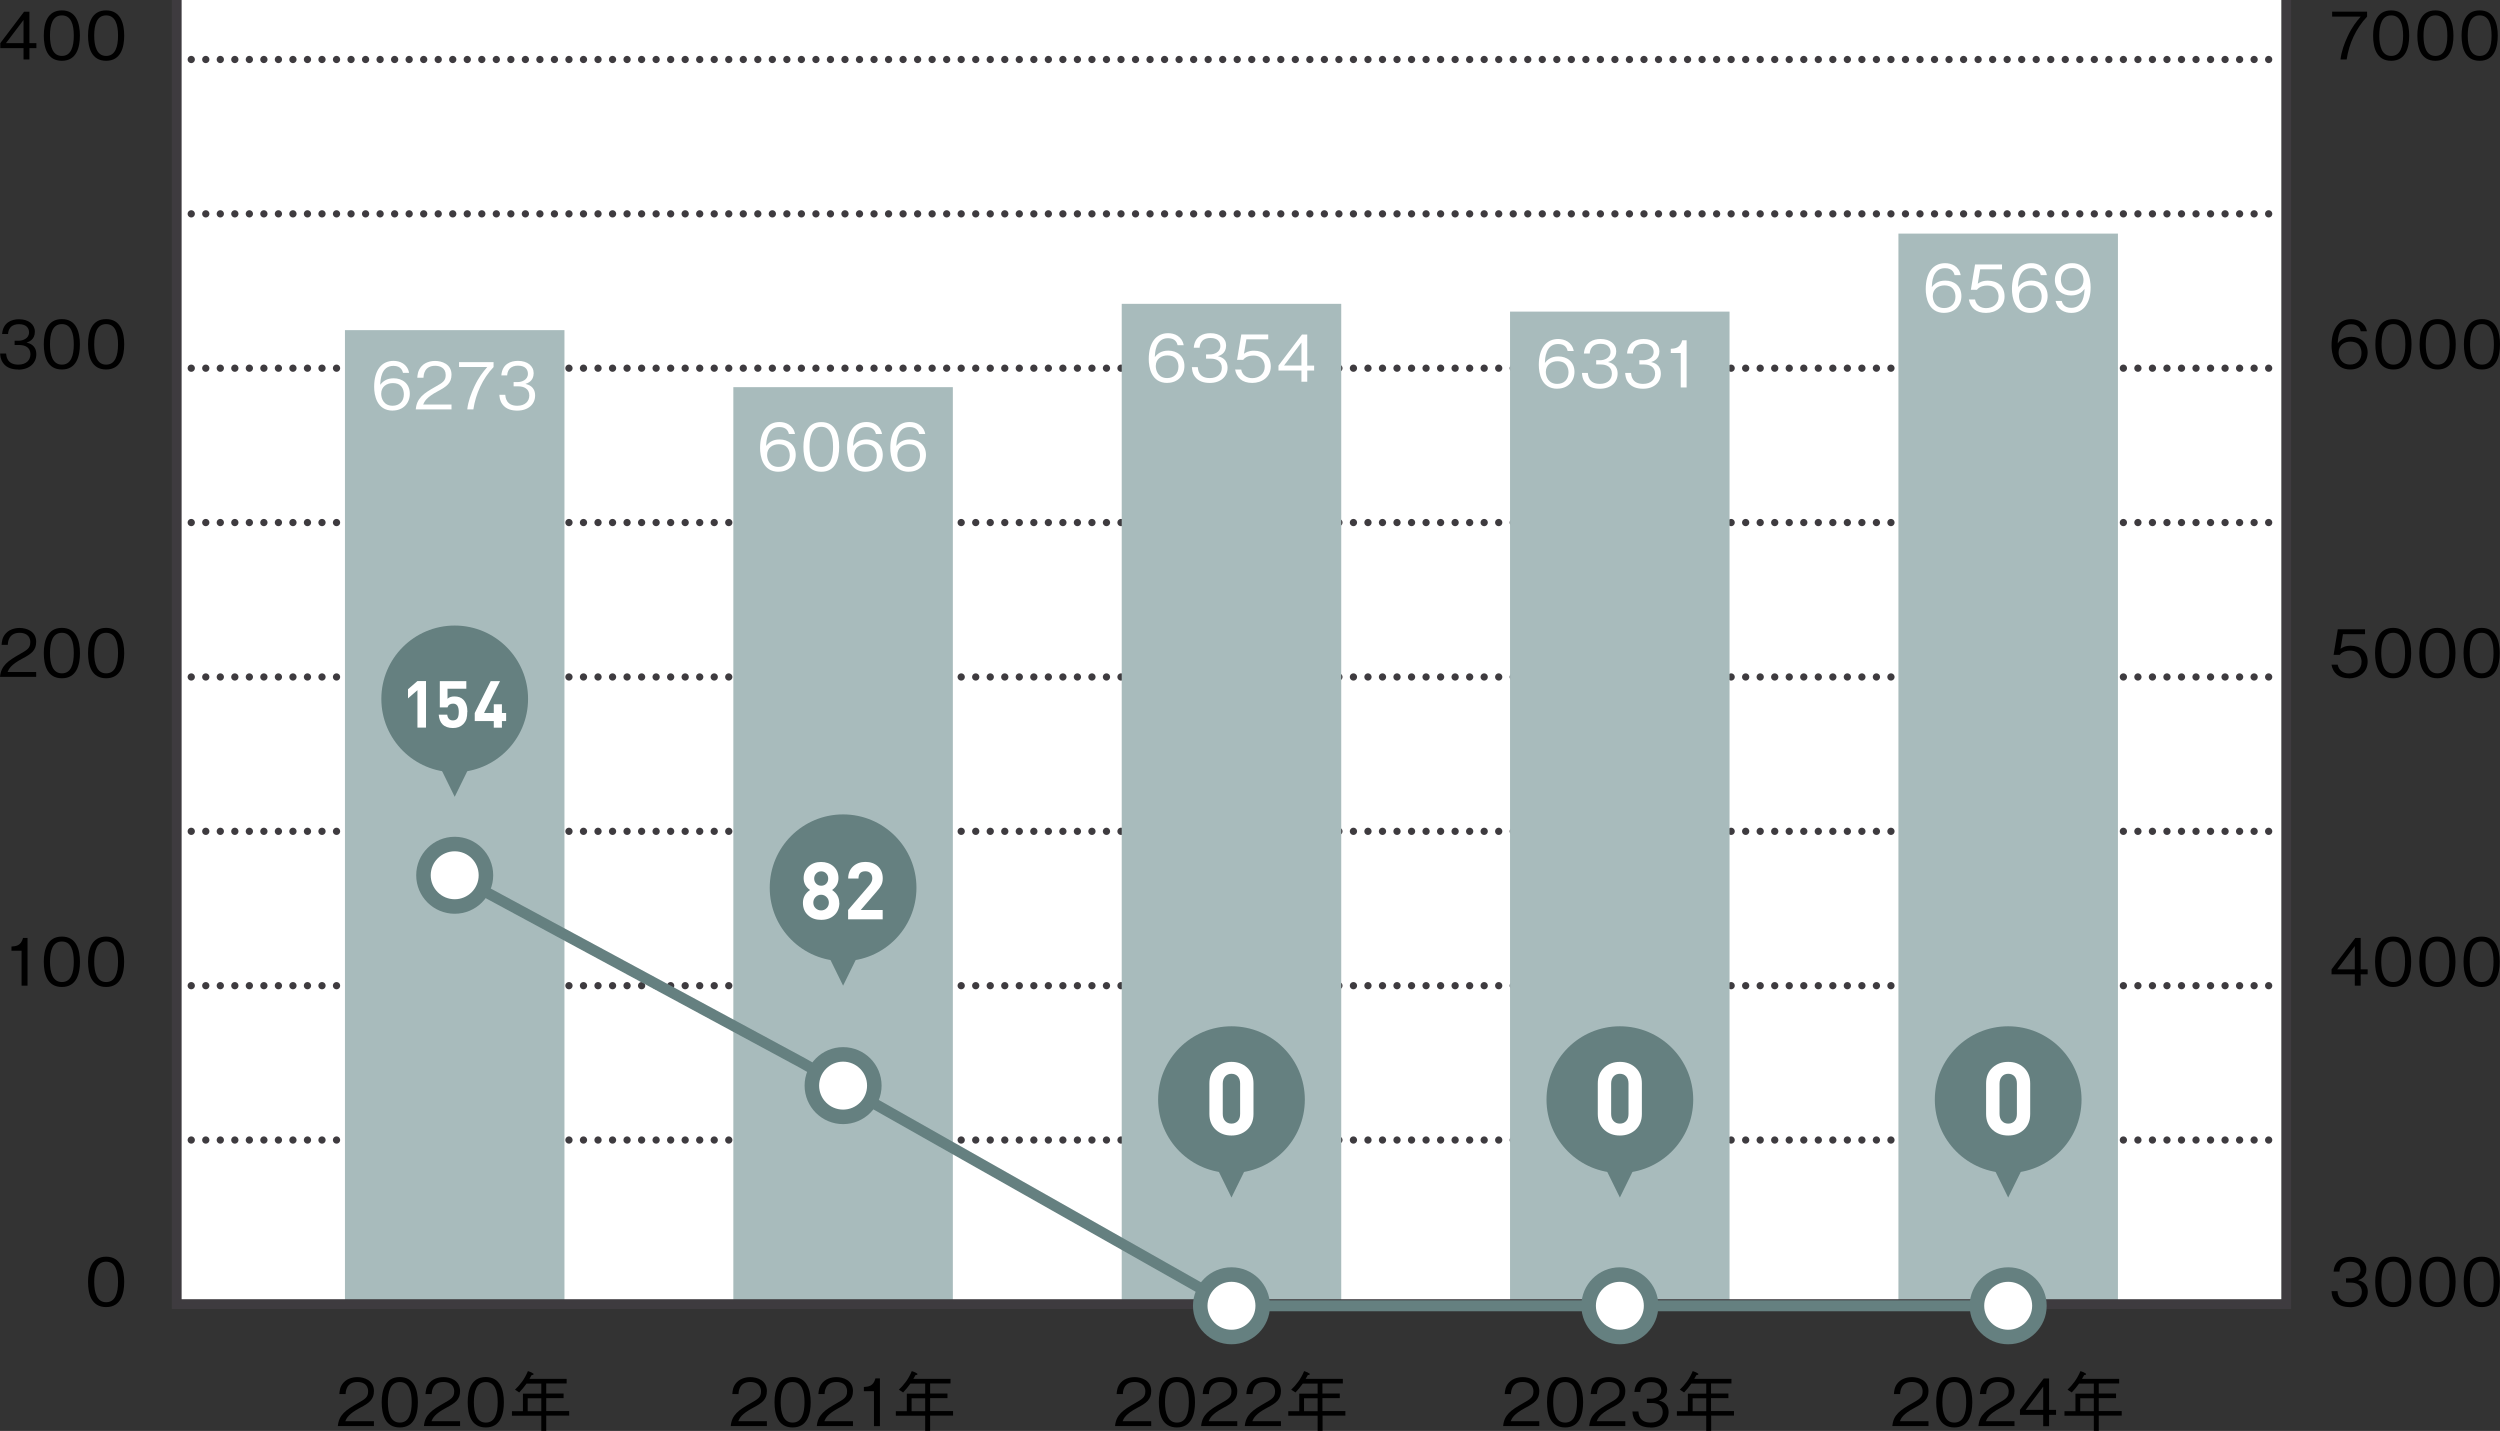 <?xml version="1.0" encoding="UTF-8"?><svg id="_レイヤー_2" xmlns="http://www.w3.org/2000/svg" viewBox="0 0 344.18 197"><rect x="0" y="0" width="344.18" height="197" fill="#333333" stroke="none"/><defs><style>.cls-1{stroke-width:1.5px;}.cls-1,.cls-2{stroke:#658080;}.cls-1,.cls-2,.cls-3,.cls-4,.cls-5{stroke-miterlimit:10;}.cls-1,.cls-3,.cls-4,.cls-5{fill:none;}.cls-6{fill:#000;}.cls-6,.cls-7,.cls-8,.cls-9{stroke-width:0px;}.cls-2{stroke-width:2px;}.cls-2,.cls-9{fill:#fff;}.cls-3,.cls-4{stroke-linecap:round;}.cls-3,.cls-4,.cls-5{stroke:#3e3b3f;}.cls-7{fill:#a8bbbc;}.cls-4{stroke-dasharray:0 0 0 2;}.cls-8{fill:#658080;}.cls-5{stroke-width:1.35px;}</style></defs><g id="_内容"><rect class="cls-9" x="24.33" y="0" width="290.42" height="179.54"/><line class="cls-3" x1="24.33" y1="156.95" x2="24.33" y2="156.95"/><line class="cls-4" x1="26.33" y1="156.95" x2="313.75" y2="156.95"/><line class="cls-3" x1="314.75" y1="156.95" x2="314.75" y2="156.95"/><line class="cls-3" x1="24.33" y1="135.7" x2="24.33" y2="135.7"/><line class="cls-4" x1="26.33" y1="135.7" x2="313.75" y2="135.7"/><line class="cls-3" x1="314.75" y1="135.7" x2="314.75" y2="135.7"/><line class="cls-3" x1="24.33" y1="114.45" x2="24.33" y2="114.45"/><line class="cls-4" x1="26.33" y1="114.45" x2="313.75" y2="114.45"/><line class="cls-3" x1="314.75" y1="114.45" x2="314.75" y2="114.45"/><line class="cls-3" x1="24.33" y1="93.2" x2="24.33" y2="93.2"/><line class="cls-4" x1="26.33" y1="93.2" x2="313.75" y2="93.2"/><line class="cls-3" x1="314.75" y1="93.2" x2="314.75" y2="93.2"/><line class="cls-3" x1="24.33" y1="71.94" x2="24.33" y2="71.94"/><line class="cls-4" x1="26.33" y1="71.94" x2="313.75" y2="71.94"/><line class="cls-3" x1="314.75" y1="71.94" x2="314.75" y2="71.94"/><line class="cls-3" x1="24.33" y1="50.69" x2="24.33" y2="50.69"/><line class="cls-4" x1="26.33" y1="50.69" x2="313.75" y2="50.69"/><line class="cls-3" x1="314.75" y1="50.69" x2="314.75" y2="50.69"/><line class="cls-3" x1="24.33" y1="29.44" x2="24.33" y2="29.44"/><line class="cls-4" x1="26.33" y1="29.44" x2="313.75" y2="29.44"/><line class="cls-3" x1="314.75" y1="29.44" x2="314.75" y2="29.44"/><line class="cls-3" x1="24.33" y1="8.19" x2="24.33" y2="8.19"/><line class="cls-4" x1="26.33" y1="8.19" x2="313.75" y2="8.19"/><line class="cls-3" x1="314.75" y1="8.19" x2="314.75" y2="8.19"/><rect class="cls-7" x="47.49" y="45.45" width="30.22" height="134.32"/><rect class="cls-7" x="100.96" y="53.3" width="30.22" height="126.47"/><rect class="cls-7" x="154.43" y="41.83" width="30.22" height="137.94"/><rect class="cls-7" x="207.89" y="42.9" width="30.22" height="136.87"/><rect class="cls-7" x="261.36" y="32.16" width="30.22" height="147.61"/><polyline class="cls-5" points="24.33 0 24.33 179.54 314.75 179.54 314.75 0"/><polyline class="cls-1" points="62.6 120.5 110.43 146.32 169.54 179.77 276.47 179.77"/><circle class="cls-2" cx="169.54" cy="179.77" r="4.3"/><circle class="cls-2" cx="116.07" cy="149.46" r="4.3"/><circle class="cls-2" cx="62.6" cy="120.5" r="4.3"/><circle class="cls-2" cx="223.01" cy="179.77" r="4.3"/><circle class="cls-2" cx="276.47" cy="179.77" r="4.3"/><path class="cls-6" d="M46.51,196.34c.14-1.57,1.1-2.22,2.75-3.16.98-.56,1.42-.8,1.42-1.63,0-1.04-.85-1.29-1.46-1.29-1.55,0-1.62,1.31-1.64,1.66h-.86c.03-.38.06-1.02.58-1.58.62-.69,1.57-.75,1.89-.75.94,0,2.29.43,2.29,1.92,0,1.16-.67,1.66-1.88,2.29-1.66.88-1.88,1.45-2.06,1.86h3.94v.67h-4.98Z"/><path class="cls-6" d="M55.04,196.52c-2.02,0-2.49-1.81-2.49-3.47s.48-3.47,2.49-3.47,2.49,1.83,2.49,3.47-.47,3.47-2.49,3.47ZM55.04,190.27c-1.29,0-1.64,1.31-1.64,2.79s.38,2.79,1.64,2.79,1.64-1.26,1.64-2.79-.37-2.79-1.64-2.79Z"/><path class="cls-6" d="M58.36,196.34c.13-1.57,1.1-2.22,2.75-3.16.98-.56,1.42-.8,1.42-1.63,0-1.04-.85-1.29-1.46-1.29-1.55,0-1.62,1.31-1.64,1.66h-.85c.03-.38.06-1.02.58-1.58.62-.69,1.57-.75,1.89-.75.94,0,2.29.43,2.29,1.92,0,1.16-.68,1.66-1.88,2.29-1.66.88-1.88,1.45-2.06,1.86h3.94v.67h-4.98Z"/><path class="cls-6" d="M66.88,196.52c-2.02,0-2.49-1.81-2.49-3.47s.48-3.47,2.49-3.47,2.49,1.83,2.49,3.47-.47,3.47-2.49,3.47ZM66.88,190.27c-1.29,0-1.64,1.31-1.64,2.79s.38,2.79,1.64,2.79,1.64-1.26,1.64-2.79-.37-2.79-1.64-2.79Z"/><path class="cls-6" d="M75.2,194.91v2.09h-.68v-2.09h-4.04v-.63h1.51v-2.41h2.53v-1.39h-2.03c-.38.53-.66.85-1.01,1.22l-.58-.38c.72-.7,1.31-1.43,1.78-2.56.18.08.49.15.63.28.11.04.15.07.15.13,0,.11-.13.13-.27.14-.06.11-.13.24-.3.52h5.12v.63h-2.81v1.39h2.39v.63h-2.39v1.78h3.16v.63h-3.16ZM74.52,192.5h-1.87v1.78h1.87v-1.78Z"/><path class="cls-6" d="M100.6,196.34c.14-1.57,1.1-2.22,2.75-3.16.98-.56,1.42-.8,1.42-1.63,0-1.04-.85-1.29-1.46-1.29-1.55,0-1.62,1.31-1.64,1.66h-.85c.03-.38.06-1.02.58-1.58.62-.69,1.57-.75,1.89-.75.94,0,2.29.43,2.29,1.92,0,1.16-.67,1.66-1.88,2.29-1.66.88-1.88,1.45-2.06,1.86h3.94v.67h-4.98Z"/><path class="cls-6" d="M109.12,196.52c-2.02,0-2.49-1.81-2.49-3.47s.48-3.47,2.49-3.47,2.49,1.83,2.49,3.47-.47,3.47-2.49,3.47ZM109.12,190.27c-1.29,0-1.64,1.31-1.64,2.79s.38,2.79,1.64,2.79,1.64-1.26,1.64-2.79-.37-2.79-1.64-2.79Z"/><path class="cls-6" d="M112.45,196.34c.14-1.57,1.1-2.22,2.75-3.16.98-.56,1.42-.8,1.42-1.63,0-1.04-.85-1.29-1.46-1.29-1.55,0-1.62,1.31-1.64,1.66h-.85c.03-.38.06-1.02.58-1.58.62-.69,1.57-.75,1.89-.75.94,0,2.29.43,2.29,1.92,0,1.16-.67,1.66-1.88,2.29-1.66.88-1.88,1.45-2.06,1.86h3.94v.67h-4.98Z"/><path class="cls-6" d="M120.32,196.34v-4.81h-1.39v-.58c.59-.04,1.31-.08,1.59-1.18h.62v6.57h-.83Z"/><path class="cls-6" d="M128.05,194.91v2.09h-.68v-2.09h-4.04v-.63h1.51v-2.41h2.53v-1.39h-2.03c-.38.53-.66.85-1.01,1.22l-.58-.38c.72-.7,1.31-1.43,1.78-2.56.18.08.49.15.63.28.11.04.15.07.15.13,0,.11-.13.13-.27.14-.06.11-.14.24-.3.52h5.12v.63h-2.81v1.39h2.39v.63h-2.39v1.78h3.16v.63h-3.16ZM127.37,192.5h-1.87v1.78h1.87v-1.78Z"/><path class="cls-6" d="M153.51,196.34c.14-1.57,1.1-2.22,2.75-3.16.98-.56,1.42-.8,1.42-1.63,0-1.04-.85-1.29-1.46-1.29-1.55,0-1.62,1.31-1.64,1.66h-.85c.03-.38.06-1.02.58-1.58.62-.69,1.57-.75,1.89-.75.94,0,2.29.43,2.29,1.92,0,1.16-.67,1.66-1.88,2.29-1.66.88-1.88,1.45-2.06,1.86h3.94v.67h-4.98Z"/><path class="cls-6" d="M162.03,196.52c-2.02,0-2.49-1.81-2.49-3.47s.48-3.47,2.49-3.47,2.49,1.83,2.49,3.47-.47,3.47-2.49,3.47ZM162.03,190.27c-1.29,0-1.64,1.31-1.64,2.79s.38,2.79,1.64,2.79,1.64-1.26,1.64-2.79-.37-2.79-1.64-2.79Z"/><path class="cls-6" d="M165.36,196.34c.14-1.57,1.1-2.22,2.75-3.16.98-.56,1.42-.8,1.42-1.63,0-1.04-.85-1.29-1.46-1.29-1.55,0-1.62,1.31-1.64,1.66h-.85c.03-.38.06-1.02.58-1.58.62-.69,1.57-.75,1.89-.75.94,0,2.29.43,2.29,1.92,0,1.16-.67,1.66-1.88,2.29-1.66.88-1.88,1.45-2.06,1.86h3.94v.67h-4.98Z"/><path class="cls-6" d="M171.37,196.34c.14-1.57,1.1-2.22,2.75-3.16.98-.56,1.42-.8,1.42-1.63,0-1.04-.85-1.29-1.46-1.29-1.55,0-1.62,1.31-1.64,1.66h-.85c.03-.38.06-1.02.58-1.58.62-.69,1.57-.75,1.89-.75.94,0,2.29.43,2.29,1.92,0,1.16-.67,1.66-1.88,2.29-1.66.88-1.88,1.45-2.06,1.86h3.94v.67h-4.98Z"/><path class="cls-6" d="M182.08,194.91v2.09h-.68v-2.09h-4.04v-.63h1.51v-2.41h2.53v-1.39h-2.04c-.38.53-.66.85-1.01,1.22l-.59-.38c.72-.7,1.31-1.43,1.78-2.56.18.08.49.15.63.28.11.04.15.07.15.13,0,.11-.14.13-.27.14-.06.11-.13.24-.3.52h5.12v.63h-2.81v1.39h2.39v.63h-2.39v1.78h3.16v.63h-3.16ZM181.4,192.5h-1.87v1.78h1.87v-1.78Z"/><path class="cls-6" d="M206.94,196.34c.13-1.57,1.1-2.22,2.75-3.16.98-.56,1.42-.8,1.42-1.63,0-1.04-.85-1.29-1.46-1.29-1.55,0-1.62,1.31-1.64,1.66h-.85c.03-.38.06-1.02.58-1.58.62-.69,1.57-.75,1.89-.75.94,0,2.29.43,2.29,1.92,0,1.16-.68,1.66-1.88,2.29-1.66.88-1.88,1.45-2.06,1.86h3.94v.67h-4.98Z"/><path class="cls-6" d="M215.47,196.52c-2.02,0-2.49-1.81-2.49-3.47s.48-3.47,2.49-3.47,2.48,1.83,2.48,3.47-.47,3.47-2.48,3.47ZM215.47,190.27c-1.29,0-1.64,1.31-1.64,2.79s.38,2.79,1.64,2.79,1.64-1.26,1.64-2.79-.37-2.79-1.64-2.79Z"/><path class="cls-6" d="M218.79,196.34c.14-1.57,1.1-2.22,2.75-3.16.98-.56,1.42-.8,1.42-1.63,0-1.04-.85-1.29-1.46-1.29-1.55,0-1.62,1.31-1.64,1.66h-.86c.03-.38.06-1.02.58-1.58.62-.69,1.57-.75,1.89-.75.94,0,2.29.43,2.29,1.92,0,1.16-.67,1.66-1.88,2.29-1.66.88-1.88,1.45-2.06,1.86h3.94v.67h-4.98Z"/><path class="cls-6" d="M227.22,196.52c-.76,0-1.58-.19-2.07-.89-.36-.5-.39-.97-.41-1.31h.82c.03.34.11,1.53,1.68,1.53,1.11,0,1.67-.64,1.67-1.44,0-.95-.79-1.26-1.49-1.26h-.69v-.59h.58c.5,0,1.4-.28,1.4-1.15,0-.5-.29-1.13-1.39-1.13-.43,0-.88.11-1.17.45-.27.32-.31.65-.33.9h-.81c.12-1.59,1.31-2.03,2.32-2.03,1.31,0,2.19.7,2.19,1.72,0,1.12-.86,1.4-1.14,1.49.37.1,1.34.34,1.34,1.62,0,1.17-.91,2.11-2.49,2.11Z"/><path class="cls-6" d="M235.58,194.91v2.09h-.68v-2.09h-4.04v-.63h1.51v-2.41h2.53v-1.39h-2.04c-.38.53-.66.85-1.01,1.22l-.59-.38c.72-.7,1.31-1.43,1.78-2.56.18.08.49.15.63.28.11.04.15.07.15.13,0,.11-.14.13-.27.14-.06.11-.14.24-.3.52h5.12v.63h-2.81v1.39h2.39v.63h-2.39v1.78h3.16v.63h-3.16ZM234.9,192.5h-1.87v1.78h1.87v-1.78Z"/><path class="cls-6" d="M260.52,196.34c.13-1.57,1.1-2.22,2.75-3.16.98-.56,1.42-.8,1.42-1.63,0-1.04-.85-1.29-1.46-1.29-1.55,0-1.62,1.31-1.64,1.66h-.85c.03-.38.06-1.02.58-1.58.62-.69,1.57-.75,1.89-.75.94,0,2.29.43,2.29,1.92,0,1.16-.68,1.66-1.88,2.29-1.66.88-1.88,1.45-2.06,1.86h3.94v.67h-4.98Z"/><path class="cls-6" d="M269.05,196.52c-2.02,0-2.49-1.81-2.49-3.47s.48-3.47,2.49-3.47,2.48,1.83,2.48,3.47-.47,3.47-2.48,3.47ZM269.05,190.27c-1.29,0-1.64,1.31-1.64,2.79s.38,2.79,1.64,2.79,1.64-1.26,1.64-2.79-.37-2.79-1.64-2.79Z"/><path class="cls-6" d="M272.37,196.34c.14-1.57,1.1-2.22,2.75-3.16.98-.56,1.42-.8,1.42-1.63,0-1.04-.85-1.29-1.46-1.29-1.55,0-1.62,1.31-1.64,1.66h-.86c.03-.38.06-1.02.58-1.58.62-.69,1.57-.75,1.89-.75.94,0,2.29.43,2.29,1.92,0,1.16-.67,1.66-1.88,2.29-1.66.88-1.88,1.45-2.06,1.86h3.94v.67h-4.98Z"/><path class="cls-6" d="M282.1,194.79v1.56h-.81v-1.56h-3.2v-.69l3.27-4.32h.74v4.32h.96v.69h-.96ZM281.29,190.9l-2.42,3.2h2.42v-3.2Z"/><path class="cls-6" d="M288.94,194.91v2.09h-.68v-2.09h-4.04v-.63h1.51v-2.41h2.53v-1.39h-2.03c-.38.53-.66.85-1.01,1.22l-.58-.38c.72-.7,1.3-1.43,1.78-2.56.18.08.49.15.63.28.11.04.15.07.15.13,0,.11-.14.13-.27.14-.06.11-.13.24-.3.52h5.12v.63h-2.81v1.39h2.38v.63h-2.38v1.78h3.16v.63h-3.16ZM288.26,192.5h-1.87v1.78h1.87v-1.78Z"/><path class="cls-6" d="M323.47,179.95c-.76,0-1.58-.19-2.07-.89-.36-.5-.39-.97-.41-1.31h.82c.03.34.11,1.53,1.68,1.53,1.11,0,1.67-.64,1.67-1.44,0-.95-.79-1.26-1.49-1.26h-.69v-.59h.58c.5,0,1.41-.28,1.41-1.15,0-.5-.29-1.13-1.39-1.13-.43,0-.88.11-1.17.45-.27.32-.31.65-.33.9h-.81c.13-1.59,1.31-2.03,2.32-2.03,1.31,0,2.19.7,2.19,1.72,0,1.12-.86,1.4-1.14,1.49.37.1,1.34.34,1.34,1.62,0,1.17-.91,2.11-2.49,2.11Z"/><path class="cls-6" d="M329.49,179.95c-2.02,0-2.49-1.81-2.49-3.47s.48-3.47,2.49-3.47,2.48,1.83,2.48,3.47-.47,3.47-2.48,3.47ZM329.49,173.7c-1.29,0-1.64,1.31-1.64,2.79s.38,2.79,1.64,2.79,1.64-1.26,1.64-2.79-.37-2.79-1.64-2.79Z"/><path class="cls-6" d="M335.58,179.95c-2.02,0-2.49-1.81-2.49-3.47s.48-3.47,2.49-3.47,2.49,1.83,2.49,3.47-.47,3.47-2.49,3.47ZM335.58,173.7c-1.29,0-1.64,1.31-1.64,2.79s.38,2.79,1.64,2.79,1.64-1.26,1.64-2.79-.37-2.79-1.64-2.79Z"/><path class="cls-6" d="M341.67,179.95c-2.02,0-2.49-1.81-2.49-3.47s.48-3.47,2.49-3.47,2.49,1.83,2.49,3.47-.47,3.47-2.49,3.47ZM341.67,173.7c-1.29,0-1.64,1.31-1.64,2.79s.38,2.79,1.64,2.79,1.64-1.26,1.64-2.79-.37-2.79-1.64-2.79Z"/><path class="cls-6" d="M325,134.14v1.56h-.81v-1.56h-3.2v-.69l3.27-4.32h.74v4.32h.96v.69h-.96ZM324.19,130.25l-2.42,3.2h2.42v-3.2Z"/><path class="cls-6" d="M329.47,135.88c-2.02,0-2.49-1.81-2.49-3.47s.48-3.47,2.49-3.47,2.48,1.83,2.48,3.47-.47,3.47-2.48,3.47ZM329.47,129.62c-1.29,0-1.64,1.31-1.64,2.79s.38,2.79,1.64,2.79,1.64-1.26,1.64-2.79-.37-2.79-1.64-2.79Z"/><path class="cls-6" d="M335.56,135.88c-2.02,0-2.49-1.81-2.49-3.47s.48-3.47,2.49-3.47,2.49,1.83,2.49,3.47-.47,3.47-2.49,3.47ZM335.56,129.62c-1.29,0-1.64,1.31-1.64,2.79s.38,2.79,1.64,2.79,1.64-1.26,1.64-2.79-.37-2.79-1.64-2.79Z"/><path class="cls-6" d="M341.65,135.88c-2.02,0-2.49-1.81-2.49-3.47s.48-3.47,2.49-3.47,2.49,1.83,2.49,3.47-.47,3.47-2.49,3.47ZM341.65,129.62c-1.29,0-1.64,1.31-1.64,2.79s.38,2.79,1.64,2.79,1.64-1.26,1.64-2.79-.37-2.79-1.64-2.79Z"/><path class="cls-6" d="M323.37,93.38c-1.42,0-2.19-.75-2.39-1.87h.86c.13.78.78,1.21,1.53,1.21.93,0,1.75-.56,1.75-1.61,0-.31-.11-1.54-1.59-1.54-.41,0-1.04.1-1.41.59h-.85l.58-3.53h3.75v.68h-3.04l-.33,2.01c.23-.16.61-.42,1.4-.42,1.34,0,2.33.77,2.33,2.21s-1.2,2.29-2.59,2.29Z"/><path class="cls-6" d="M329.47,93.38c-2.02,0-2.49-1.81-2.49-3.47s.48-3.47,2.49-3.47,2.48,1.83,2.48,3.47-.47,3.47-2.48,3.47ZM329.47,87.12c-1.29,0-1.64,1.31-1.64,2.79s.38,2.79,1.64,2.79,1.64-1.26,1.64-2.79-.37-2.79-1.64-2.79Z"/><path class="cls-6" d="M335.56,93.38c-2.02,0-2.49-1.81-2.49-3.47s.48-3.47,2.49-3.47,2.49,1.83,2.49,3.47-.47,3.47-2.49,3.47ZM335.56,87.12c-1.29,0-1.64,1.31-1.64,2.79s.38,2.79,1.64,2.79,1.64-1.26,1.64-2.79-.37-2.79-1.64-2.79Z"/><path class="cls-6" d="M341.65,93.38c-2.02,0-2.49-1.81-2.49-3.47s.48-3.47,2.49-3.47,2.49,1.83,2.49,3.47-.47,3.47-2.49,3.47ZM341.65,87.12c-1.29,0-1.64,1.31-1.64,2.79s.38,2.79,1.64,2.79,1.64-1.26,1.64-2.79-.37-2.79-1.64-2.79Z"/><path class="cls-6" d="M323.58,50.87c-2.25,0-2.59-2.18-2.59-3.32,0-2.34,1.06-3.61,2.7-3.61.85,0,1.93.4,2.17,1.67h-.85c-.06-.25-.25-.97-1.32-.97-1.74,0-1.82,1.97-1.85,2.64.33-.47.89-.91,1.87-.91,1.18,0,2.25.72,2.25,2.16,0,1.3-.92,2.34-2.39,2.34ZM324.79,47.53c-.28-.37-.75-.5-1.2-.5-.83,0-1.63.48-1.63,1.49,0,.67.36,1.67,1.58,1.67.94,0,1.57-.6,1.57-1.59,0-.3-.06-.73-.32-1.07Z"/><path class="cls-6" d="M329.51,50.87c-2.02,0-2.49-1.81-2.49-3.47s.48-3.47,2.49-3.47,2.49,1.83,2.49,3.47-.47,3.47-2.49,3.47ZM329.51,44.62c-1.29,0-1.64,1.31-1.64,2.79s.38,2.79,1.64,2.79,1.64-1.26,1.64-2.79-.37-2.79-1.64-2.79Z"/><path class="cls-6" d="M335.6,50.87c-2.02,0-2.49-1.81-2.49-3.47s.48-3.47,2.49-3.47,2.49,1.83,2.49,3.47-.47,3.47-2.49,3.47ZM335.6,44.62c-1.29,0-1.64,1.31-1.64,2.79s.38,2.79,1.64,2.79,1.64-1.26,1.64-2.79-.37-2.79-1.64-2.79Z"/><path class="cls-6" d="M341.7,50.87c-2.02,0-2.49-1.81-2.49-3.47s.48-3.47,2.49-3.47,2.48,1.83,2.48,3.47-.47,3.47-2.48,3.47ZM341.7,44.62c-1.29,0-1.64,1.31-1.64,2.79s.38,2.79,1.64,2.79,1.64-1.26,1.64-2.79-.37-2.79-1.64-2.79Z"/><path class="cls-6" d="M323.08,8.19h-.86c.13-1.11.51-2.16.98-3.17.64-1.36,1.18-2,1.8-2.73h-3.93v-.68h4.81v.68c-1.53,1.62-2.48,3.69-2.81,5.9Z"/><path class="cls-6" d="M329.2,8.37c-2.02,0-2.49-1.81-2.49-3.47s.48-3.47,2.49-3.47,2.48,1.83,2.48,3.47-.47,3.47-2.48,3.47ZM329.2,2.12c-1.29,0-1.64,1.31-1.64,2.79s.38,2.79,1.64,2.79,1.64-1.26,1.64-2.79-.37-2.79-1.64-2.79Z"/><path class="cls-6" d="M335.29,8.37c-2.02,0-2.49-1.81-2.49-3.47s.48-3.47,2.49-3.47,2.48,1.83,2.48,3.47-.47,3.47-2.48,3.47ZM335.29,2.12c-1.29,0-1.64,1.31-1.64,2.79s.38,2.79,1.64,2.79,1.64-1.26,1.64-2.79-.37-2.79-1.64-2.79Z"/><path class="cls-6" d="M341.38,8.37c-2.02,0-2.49-1.81-2.49-3.47s.48-3.47,2.49-3.47,2.49,1.83,2.49,3.47-.47,3.47-2.49,3.47ZM341.38,2.12c-1.29,0-1.64,1.31-1.64,2.79s.38,2.79,1.64,2.79,1.64-1.26,1.64-2.79-.37-2.79-1.64-2.79Z"/><path class="cls-6" d="M14.61,179.95c-2.02,0-2.49-1.81-2.49-3.47s.48-3.47,2.49-3.47,2.49,1.83,2.49,3.47-.47,3.47-2.49,3.47ZM14.61,173.7c-1.29,0-1.64,1.31-1.64,2.79s.38,2.79,1.64,2.79,1.64-1.26,1.64-2.79-.37-2.79-1.64-2.79Z"/><path class="cls-6" d="M2.97,135.7v-4.81h-1.39v-.58c.59-.04,1.31-.08,1.59-1.18h.62v6.57h-.83Z"/><path class="cls-6" d="M8.52,135.88c-2.02,0-2.49-1.81-2.49-3.47s.48-3.47,2.49-3.47,2.49,1.83,2.49,3.47-.47,3.47-2.49,3.47ZM8.52,129.62c-1.29,0-1.64,1.31-1.64,2.79s.38,2.79,1.64,2.79,1.64-1.26,1.64-2.79-.37-2.79-1.64-2.79Z"/><path class="cls-6" d="M14.61,135.88c-2.02,0-2.49-1.81-2.49-3.47s.48-3.47,2.49-3.47,2.48,1.83,2.48,3.47-.47,3.47-2.48,3.47ZM14.61,129.62c-1.29,0-1.64,1.31-1.64,2.79s.38,2.79,1.64,2.79,1.64-1.26,1.64-2.79-.37-2.79-1.64-2.79Z"/><path class="cls-6" d="M0,93.2c.14-1.57,1.1-2.22,2.75-3.16.98-.56,1.42-.8,1.42-1.63,0-1.04-.85-1.29-1.46-1.29-1.55,0-1.62,1.31-1.64,1.66H.22c.03-.38.06-1.02.58-1.58.62-.69,1.57-.75,1.89-.75.94,0,2.29.43,2.29,1.92,0,1.16-.67,1.66-1.88,2.29-1.66.88-1.88,1.45-2.06,1.86h3.94v.67H0Z"/><path class="cls-6" d="M8.52,93.38c-2.02,0-2.49-1.81-2.49-3.47s.48-3.47,2.49-3.47,2.49,1.83,2.49,3.47-.47,3.47-2.49,3.47ZM8.52,87.12c-1.29,0-1.64,1.31-1.64,2.79s.38,2.79,1.64,2.79,1.64-1.26,1.64-2.79-.37-2.79-1.64-2.79Z"/><path class="cls-6" d="M14.61,93.38c-2.02,0-2.49-1.81-2.49-3.47s.48-3.47,2.49-3.47,2.49,1.83,2.49,3.47-.47,3.47-2.49,3.47ZM14.61,87.12c-1.29,0-1.64,1.31-1.64,2.79s.38,2.79,1.64,2.79,1.64-1.26,1.64-2.79-.37-2.79-1.64-2.79Z"/><path class="cls-6" d="M2.5,50.87c-.76,0-1.58-.19-2.07-.89-.36-.5-.39-.97-.41-1.31h.82c.03.34.11,1.53,1.68,1.53,1.11,0,1.67-.64,1.67-1.44,0-.95-.79-1.26-1.49-1.26h-.69v-.59h.58c.5,0,1.41-.28,1.41-1.15,0-.5-.29-1.13-1.39-1.13-.43,0-.88.11-1.17.45-.27.32-.31.65-.33.9H.29c.13-1.59,1.31-2.03,2.32-2.03,1.31,0,2.19.7,2.19,1.72,0,1.12-.86,1.4-1.14,1.49.37.1,1.34.34,1.34,1.62,0,1.17-.91,2.11-2.49,2.11Z"/><path class="cls-6" d="M8.52,50.87c-2.02,0-2.49-1.81-2.49-3.47s.48-3.47,2.49-3.47,2.48,1.83,2.48,3.47-.47,3.47-2.48,3.47ZM8.52,44.62c-1.29,0-1.64,1.31-1.64,2.79s.38,2.79,1.64,2.79,1.64-1.26,1.64-2.79-.37-2.79-1.64-2.79Z"/><path class="cls-6" d="M14.61,50.87c-2.02,0-2.49-1.81-2.49-3.47s.48-3.47,2.49-3.47,2.49,1.83,2.49,3.47-.47,3.47-2.49,3.47ZM14.61,44.62c-1.29,0-1.64,1.31-1.64,2.79s.38,2.79,1.64,2.79,1.64-1.26,1.64-2.79-.37-2.79-1.64-2.79Z"/><path class="cls-6" d="M4.05,6.63v1.56h-.81v-1.56H.04v-.69L3.31,1.62h.74v4.32h.96v.69h-.96ZM3.24,2.75L.82,5.94h2.42v-3.2Z"/><path class="cls-6" d="M8.52,8.37c-2.02,0-2.49-1.81-2.49-3.47s.48-3.47,2.49-3.47,2.48,1.83,2.48,3.47-.47,3.47-2.48,3.47ZM8.52,2.12c-1.29,0-1.64,1.31-1.64,2.79s.38,2.79,1.64,2.79,1.64-1.26,1.64-2.79-.37-2.79-1.64-2.79Z"/><path class="cls-6" d="M14.61,8.37c-2.02,0-2.49-1.81-2.49-3.47s.48-3.47,2.49-3.47,2.49,1.83,2.49,3.47-.47,3.47-2.49,3.47ZM14.61,2.12c-1.29,0-1.64,1.31-1.64,2.79s.38,2.79,1.64,2.79,1.64-1.26,1.64-2.79-.37-2.79-1.64-2.79Z"/><path class="cls-9" d="M54.07,56.53c-2.22,0-2.56-2.15-2.56-3.28,0-2.31,1.05-3.57,2.67-3.57.84,0,1.9.39,2.14,1.65h-.84c-.06-.25-.25-.96-1.31-.96-1.72,0-1.8,1.95-1.82,2.61.33-.46.88-.9,1.85-.9,1.17,0,2.22.71,2.22,2.13,0,1.29-.91,2.31-2.36,2.31ZM55.27,53.23c-.28-.37-.74-.49-1.18-.49-.82,0-1.61.47-1.61,1.47,0,.66.36,1.65,1.57,1.65.92,0,1.55-.6,1.55-1.57,0-.29-.06-.72-.32-1.06Z"/><path class="cls-9" d="M57.24,56.36c.13-1.55,1.08-2.2,2.71-3.12.97-.55,1.41-.79,1.41-1.61,0-1.02-.84-1.27-1.44-1.27-1.53,0-1.6,1.29-1.62,1.64h-.85c.03-.37.06-1,.58-1.57.61-.68,1.55-.74,1.87-.74.92,0,2.26.43,2.26,1.89,0,1.15-.67,1.64-1.86,2.27-1.64.87-1.86,1.43-2.04,1.84h3.9v.67h-4.92Z"/><path class="cls-9" d="M65.17,56.36h-.84c.12-1.09.51-2.13.97-3.13.63-1.34,1.17-1.98,1.78-2.7h-3.88v-.67h4.75v.67c-1.51,1.6-2.45,3.65-2.78,5.83Z"/><path class="cls-9" d="M71.21,56.53c-.75,0-1.56-.19-2.05-.88-.36-.5-.38-.96-.41-1.3h.81c.03.34.11,1.51,1.66,1.51,1.09,0,1.65-.63,1.65-1.42,0-.94-.78-1.25-1.48-1.25h-.68v-.59h.58c.5,0,1.39-.28,1.39-1.14,0-.5-.28-1.12-1.37-1.12-.43,0-.87.11-1.16.45-.27.32-.3.64-.33.89h-.8c.12-1.58,1.3-2,2.29-2,1.3,0,2.16.69,2.16,1.7,0,1.1-.85,1.38-1.13,1.47.37.1,1.33.34,1.33,1.6,0,1.16-.9,2.08-2.46,2.08Z"/><path class="cls-9" d="M107.2,64.95c-2.22,0-2.56-2.15-2.56-3.28,0-2.31,1.05-3.57,2.67-3.57.84,0,1.9.39,2.14,1.65h-.84c-.06-.25-.25-.96-1.31-.96-1.72,0-1.8,1.95-1.82,2.61.33-.46.88-.9,1.85-.9,1.17,0,2.22.71,2.22,2.13,0,1.29-.91,2.31-2.36,2.31ZM108.4,61.65c-.28-.37-.74-.49-1.18-.49-.82,0-1.61.47-1.61,1.47,0,.66.36,1.65,1.57,1.65.92,0,1.55-.6,1.55-1.57,0-.29-.06-.72-.32-1.06Z"/><path class="cls-9" d="M113.07,64.95c-1.99,0-2.46-1.79-2.46-3.42s.47-3.42,2.46-3.42,2.46,1.81,2.46,3.42-.46,3.42-2.46,3.42ZM113.07,58.76c-1.27,0-1.62,1.3-1.62,2.76s.37,2.76,1.62,2.76,1.62-1.25,1.62-2.76-.36-2.76-1.62-2.76Z"/><path class="cls-9" d="M119.18,64.95c-2.22,0-2.56-2.15-2.56-3.28,0-2.31,1.05-3.57,2.67-3.57.84,0,1.9.39,2.14,1.65h-.84c-.06-.25-.25-.96-1.31-.96-1.72,0-1.8,1.95-1.82,2.61.33-.46.88-.9,1.85-.9,1.17,0,2.22.71,2.22,2.13,0,1.29-.91,2.31-2.36,2.31ZM120.38,61.65c-.28-.37-.74-.49-1.18-.49-.82,0-1.61.47-1.61,1.47,0,.66.36,1.65,1.57,1.65.92,0,1.55-.6,1.55-1.57,0-.29-.06-.72-.32-1.06Z"/><path class="cls-9" d="M125.13,64.95c-2.22,0-2.56-2.15-2.56-3.28,0-2.31,1.05-3.57,2.67-3.57.84,0,1.9.39,2.14,1.65h-.84c-.06-.25-.25-.96-1.31-.96-1.72,0-1.8,1.95-1.82,2.61.33-.46.88-.9,1.85-.9,1.17,0,2.22.71,2.22,2.13,0,1.29-.91,2.31-2.36,2.31ZM126.33,61.65c-.28-.37-.74-.49-1.18-.49-.82,0-1.61.47-1.61,1.47,0,.66.36,1.65,1.57,1.65.92,0,1.55-.6,1.55-1.57,0-.29-.06-.72-.32-1.06Z"/><path class="cls-9" d="M160.71,52.72c-2.22,0-2.56-2.15-2.56-3.28,0-2.31,1.05-3.57,2.67-3.57.84,0,1.9.39,2.14,1.65h-.84c-.06-.25-.25-.96-1.31-.96-1.72,0-1.8,1.95-1.82,2.61.33-.46.88-.9,1.85-.9,1.17,0,2.22.71,2.22,2.13,0,1.29-.91,2.31-2.36,2.31ZM161.91,49.42c-.28-.37-.74-.49-1.18-.49-.82,0-1.61.47-1.61,1.47,0,.66.36,1.65,1.57,1.65.92,0,1.55-.6,1.55-1.57,0-.29-.06-.72-.32-1.06Z"/><path class="cls-9" d="M166.55,52.72c-.75,0-1.56-.19-2.05-.88-.36-.5-.38-.96-.41-1.3h.81c.03.34.11,1.51,1.66,1.51,1.09,0,1.65-.63,1.65-1.42,0-.94-.78-1.25-1.48-1.25h-.69v-.59h.58c.5,0,1.39-.28,1.39-1.14,0-.5-.29-1.12-1.37-1.12-.43,0-.87.11-1.16.45-.27.32-.3.64-.33.89h-.8c.12-1.58,1.3-2,2.29-2,1.3,0,2.16.69,2.16,1.7,0,1.1-.85,1.38-1.13,1.47.37.1,1.33.34,1.33,1.6,0,1.16-.9,2.08-2.46,2.08Z"/><path class="cls-9" d="M172.4,52.72c-1.41,0-2.16-.74-2.36-1.85h.84c.13.77.77,1.19,1.51,1.19.92,0,1.73-.55,1.73-1.59,0-.3-.11-1.52-1.57-1.52-.4,0-1.03.1-1.4.59h-.84l.58-3.49h3.71v.67h-3.01l-.33,1.98c.23-.16.61-.42,1.39-.42,1.32,0,2.3.76,2.3,2.18s-1.18,2.26-2.56,2.26Z"/><path class="cls-9" d="M179.97,51.01v1.54h-.8v-1.54h-3.16v-.68l3.23-4.27h.73v4.27h.95v.68h-.95ZM179.17,47.16l-2.39,3.16h2.39v-3.16Z"/><path class="cls-9" d="M214.41,53.52c-2.22,0-2.56-2.15-2.56-3.28,0-2.31,1.05-3.57,2.67-3.57.84,0,1.9.39,2.14,1.65h-.84c-.06-.25-.25-.96-1.31-.96-1.72,0-1.8,1.95-1.82,2.61.33-.46.88-.9,1.85-.9,1.17,0,2.22.71,2.22,2.13,0,1.29-.91,2.31-2.36,2.31ZM215.61,50.22c-.28-.37-.74-.49-1.18-.49-.82,0-1.61.47-1.61,1.47,0,.66.36,1.65,1.57,1.65.92,0,1.55-.6,1.55-1.57,0-.29-.06-.72-.32-1.06Z"/><path class="cls-9" d="M220.25,53.52c-.75,0-1.56-.19-2.05-.88-.36-.5-.38-.96-.41-1.3h.81c.03.34.11,1.51,1.66,1.51,1.09,0,1.65-.63,1.65-1.42,0-.94-.78-1.25-1.48-1.25h-.68v-.59h.58c.5,0,1.39-.28,1.39-1.14,0-.5-.28-1.12-1.37-1.12-.43,0-.87.11-1.16.45-.27.32-.3.64-.33.89h-.8c.12-1.58,1.3-2,2.29-2,1.3,0,2.16.69,2.16,1.7,0,1.1-.85,1.38-1.13,1.47.36.1,1.32.34,1.32,1.6,0,1.16-.9,2.08-2.46,2.08Z"/><path class="cls-9" d="M226.2,53.52c-.75,0-1.56-.19-2.05-.88-.36-.5-.38-.96-.41-1.3h.81c.03.34.11,1.51,1.66,1.51,1.09,0,1.65-.63,1.65-1.42,0-.94-.78-1.25-1.48-1.25h-.69v-.59h.58c.5,0,1.39-.28,1.39-1.14,0-.5-.29-1.12-1.37-1.12-.43,0-.87.11-1.16.45-.27.32-.3.64-.33.89h-.8c.12-1.58,1.3-2,2.29-2,1.3,0,2.16.69,2.16,1.7,0,1.1-.85,1.38-1.13,1.47.37.1,1.33.34,1.33,1.6,0,1.16-.9,2.08-2.46,2.08Z"/><path class="cls-9" d="M231.39,53.35v-4.75h-1.37v-.58c.58-.04,1.3-.08,1.57-1.17h.61v6.49h-.82Z"/><path class="cls-9" d="M267.68,43.08c-2.22,0-2.56-2.15-2.56-3.28,0-2.31,1.05-3.57,2.67-3.57.84,0,1.9.39,2.14,1.65h-.84c-.06-.25-.25-.96-1.31-.96-1.72,0-1.8,1.95-1.82,2.61.33-.46.88-.9,1.85-.9,1.17,0,2.22.71,2.22,2.13,0,1.29-.91,2.31-2.36,2.31ZM268.88,39.78c-.28-.37-.74-.49-1.18-.49-.82,0-1.61.47-1.61,1.47,0,.66.36,1.65,1.57,1.65.92,0,1.55-.6,1.55-1.57,0-.29-.06-.72-.32-1.06Z"/><path class="cls-9" d="M273.42,43.08c-1.41,0-2.16-.74-2.36-1.85h.85c.13.77.77,1.19,1.51,1.19.92,0,1.73-.55,1.73-1.59,0-.3-.11-1.52-1.58-1.52-.4,0-1.03.1-1.4.59h-.84l.58-3.49h3.71v.67h-3.01l-.33,1.98c.23-.16.6-.42,1.39-.42,1.33,0,2.3.76,2.3,2.18s-1.18,2.26-2.56,2.26Z"/><path class="cls-9" d="M279.55,43.08c-2.22,0-2.56-2.15-2.56-3.28,0-2.31,1.05-3.57,2.67-3.57.84,0,1.9.39,2.14,1.65h-.84c-.06-.25-.25-.96-1.31-.96-1.72,0-1.8,1.95-1.82,2.61.33-.46.88-.9,1.85-.9,1.17,0,2.22.71,2.22,2.13,0,1.29-.91,2.31-2.36,2.31ZM280.75,39.78c-.28-.37-.74-.49-1.18-.49-.82,0-1.61.47-1.61,1.47,0,.66.36,1.65,1.57,1.65.92,0,1.55-.6,1.55-1.57,0-.29-.06-.72-.32-1.06Z"/><path class="cls-9" d="M285.15,43.08c-.88,0-1.91-.42-2.15-1.65h.84c.07.24.26.95,1.31.95,1.72,0,1.81-1.95,1.83-2.61-.17.23-.66.91-1.85.91s-2.23-.72-2.23-2.13c0-1.3.92-2.32,2.37-2.32,1.03,0,1.65.51,1.97.99.51.74.58,1.85.58,2.34,0,2.04-.88,3.52-2.66,3.52ZM285.28,36.9c-.9,0-1.55.57-1.55,1.58,0,.55.22,1.55,1.48,1.55.93,0,1.63-.53,1.63-1.47,0-.62-.32-1.66-1.57-1.66Z"/><circle class="cls-8" cx="169.54" cy="151.39" r="10.1"/><path class="cls-8" d="M169.54,164.87l-1.9-3.87h3.8l-1.9,3.87Z"/><path class="cls-9" d="M172.57,153.36c0,.92-.3,1.65-.9,2.2-.57.51-1.28.77-2.13.77s-1.56-.26-2.13-.77c-.61-.55-.91-1.28-.91-2.2v-4.2c0-.92.3-1.65.91-2.2.57-.51,1.28-.77,2.13-.77s1.56.26,2.13.77c.6.55.9,1.28.9,2.2v4.2ZM170.73,153.34v-4.16c0-.42-.11-.75-.32-.99-.22-.24-.51-.36-.87-.36s-.65.12-.87.37-.33.58-.33.99v4.16c0,.41.11.74.33.98.22.24.51.36.87.36s.65-.12.87-.36c.22-.24.32-.57.32-.98Z"/><circle class="cls-8" cx="116.07" cy="122.22" r="10.1"/><path class="cls-8" d="M116.07,135.7l-1.9-3.87h3.8l-1.9,3.87Z"/><path class="cls-9" d="M115.56,124.29c0,.73-.25,1.31-.74,1.74-.46.4-1.04.61-1.77.61s-1.32-.2-1.77-.61c-.49-.42-.74-1-.74-1.74s.33-1.33.98-1.76c-.59-.41-.88-.95-.88-1.63s.24-1.22.71-1.64c.45-.4,1.02-.59,1.69-.59s1.24.2,1.69.59c.47.42.7.96.7,1.64s-.29,1.22-.88,1.63c.66.44.99,1.03.99,1.76ZM114.11,124.27c0-.3-.1-.56-.31-.77-.21-.21-.46-.32-.76-.32s-.55.11-.76.32c-.21.21-.31.47-.31.77s.1.56.31.76.46.31.76.31.55-.1.76-.31c.21-.21.31-.46.31-.76ZM114.02,120.95c0-.28-.09-.51-.27-.7-.18-.19-.41-.29-.69-.29s-.51.1-.69.29c-.19.19-.28.43-.28.7s.09.52.28.71c.19.19.42.28.69.28s.51-.09.69-.28c.18-.19.27-.42.27-.71Z"/><path class="cls-9" d="M121.52,126.57h-4.76v-1.29l2.92-3.4c.27-.32.41-.63.41-.95,0-.29-.08-.53-.25-.71s-.4-.27-.7-.27c-.64,0-.95.33-.95,1h-1.42c0-.7.23-1.26.69-1.68.44-.4,1-.61,1.69-.61s1.28.21,1.72.62c.44.41.66.96.66,1.66,0,.35-.07.67-.22.95-.1.21-.31.5-.62.85l-2.19,2.54h3.02v1.29Z"/><circle class="cls-8" cx="62.6" cy="96.22" r="10.1"/><path class="cls-8" d="M62.6,109.7l-1.9-3.87h3.8l-1.9,3.87Z"/><path class="cls-9" d="M58.65,100.17h-1.18v-5.15l-1.3,1.13v-1.26l1.3-1.13h1.18v6.41Z"/><path class="cls-9" d="M64.33,98.01c0,.39-.04.7-.11.94-.08.28-.24.53-.46.76-.35.35-.82.52-1.41.52s-1.09-.17-1.43-.51c-.3-.3-.47-.74-.52-1.33h1.17c.07.53.33.79.78.79.23,0,.42-.07.56-.21.17-.17.25-.49.25-.95,0-.77-.26-1.15-.78-1.15-.4,0-.66.17-.77.52h-1.06v-3.62h3.65v1.05h-2.59v1.38c.23-.22.55-.32.96-.32.51,0,.91.14,1.2.43.38.38.58.95.58,1.71Z"/><path class="cls-9" d="M69.68,99.27h-.58v.91h-1.12v-.91h-2.62v-1.11l2.2-4.39h1.28l-2.2,4.39h1.34v-1.2h1.12v1.2h.58v1.11Z"/><circle class="cls-8" cx="223.01" cy="151.39" r="10.1"/><path class="cls-8" d="M223.01,164.87l-1.9-3.87h3.8l-1.9,3.87Z"/><path class="cls-9" d="M226.04,153.36c0,.92-.3,1.65-.9,2.2-.57.51-1.28.77-2.13.77s-1.56-.26-2.13-.77c-.61-.55-.91-1.28-.91-2.2v-4.2c0-.92.3-1.65.91-2.2.57-.51,1.28-.77,2.13-.77s1.56.26,2.13.77c.6.55.9,1.28.9,2.2v4.2ZM224.2,153.34v-4.16c0-.42-.11-.75-.32-.99-.22-.24-.51-.36-.87-.36s-.65.12-.87.37-.33.58-.33.99v4.16c0,.41.11.74.33.98.22.24.51.36.87.36s.65-.12.87-.36c.22-.24.32-.57.32-.98Z"/><circle class="cls-8" cx="276.47" cy="151.39" r="10.1"/><path class="cls-8" d="M276.47,164.87l-1.9-3.87h3.8l-1.9,3.87Z"/><path class="cls-9" d="M279.5,153.36c0,.92-.3,1.65-.9,2.2-.57.51-1.28.77-2.13.77s-1.56-.26-2.13-.77c-.61-.55-.91-1.28-.91-2.2v-4.2c0-.92.3-1.65.91-2.2.57-.51,1.28-.77,2.13-.77s1.56.26,2.13.77c.6.55.9,1.28.9,2.2v4.2ZM277.67,153.34v-4.16c0-.42-.11-.75-.32-.99-.22-.24-.51-.36-.87-.36s-.65.12-.87.37-.33.58-.33.99v4.16c0,.41.11.74.33.98.22.24.51.36.87.36s.65-.12.87-.36c.22-.24.32-.57.32-.98Z"/></g></svg>